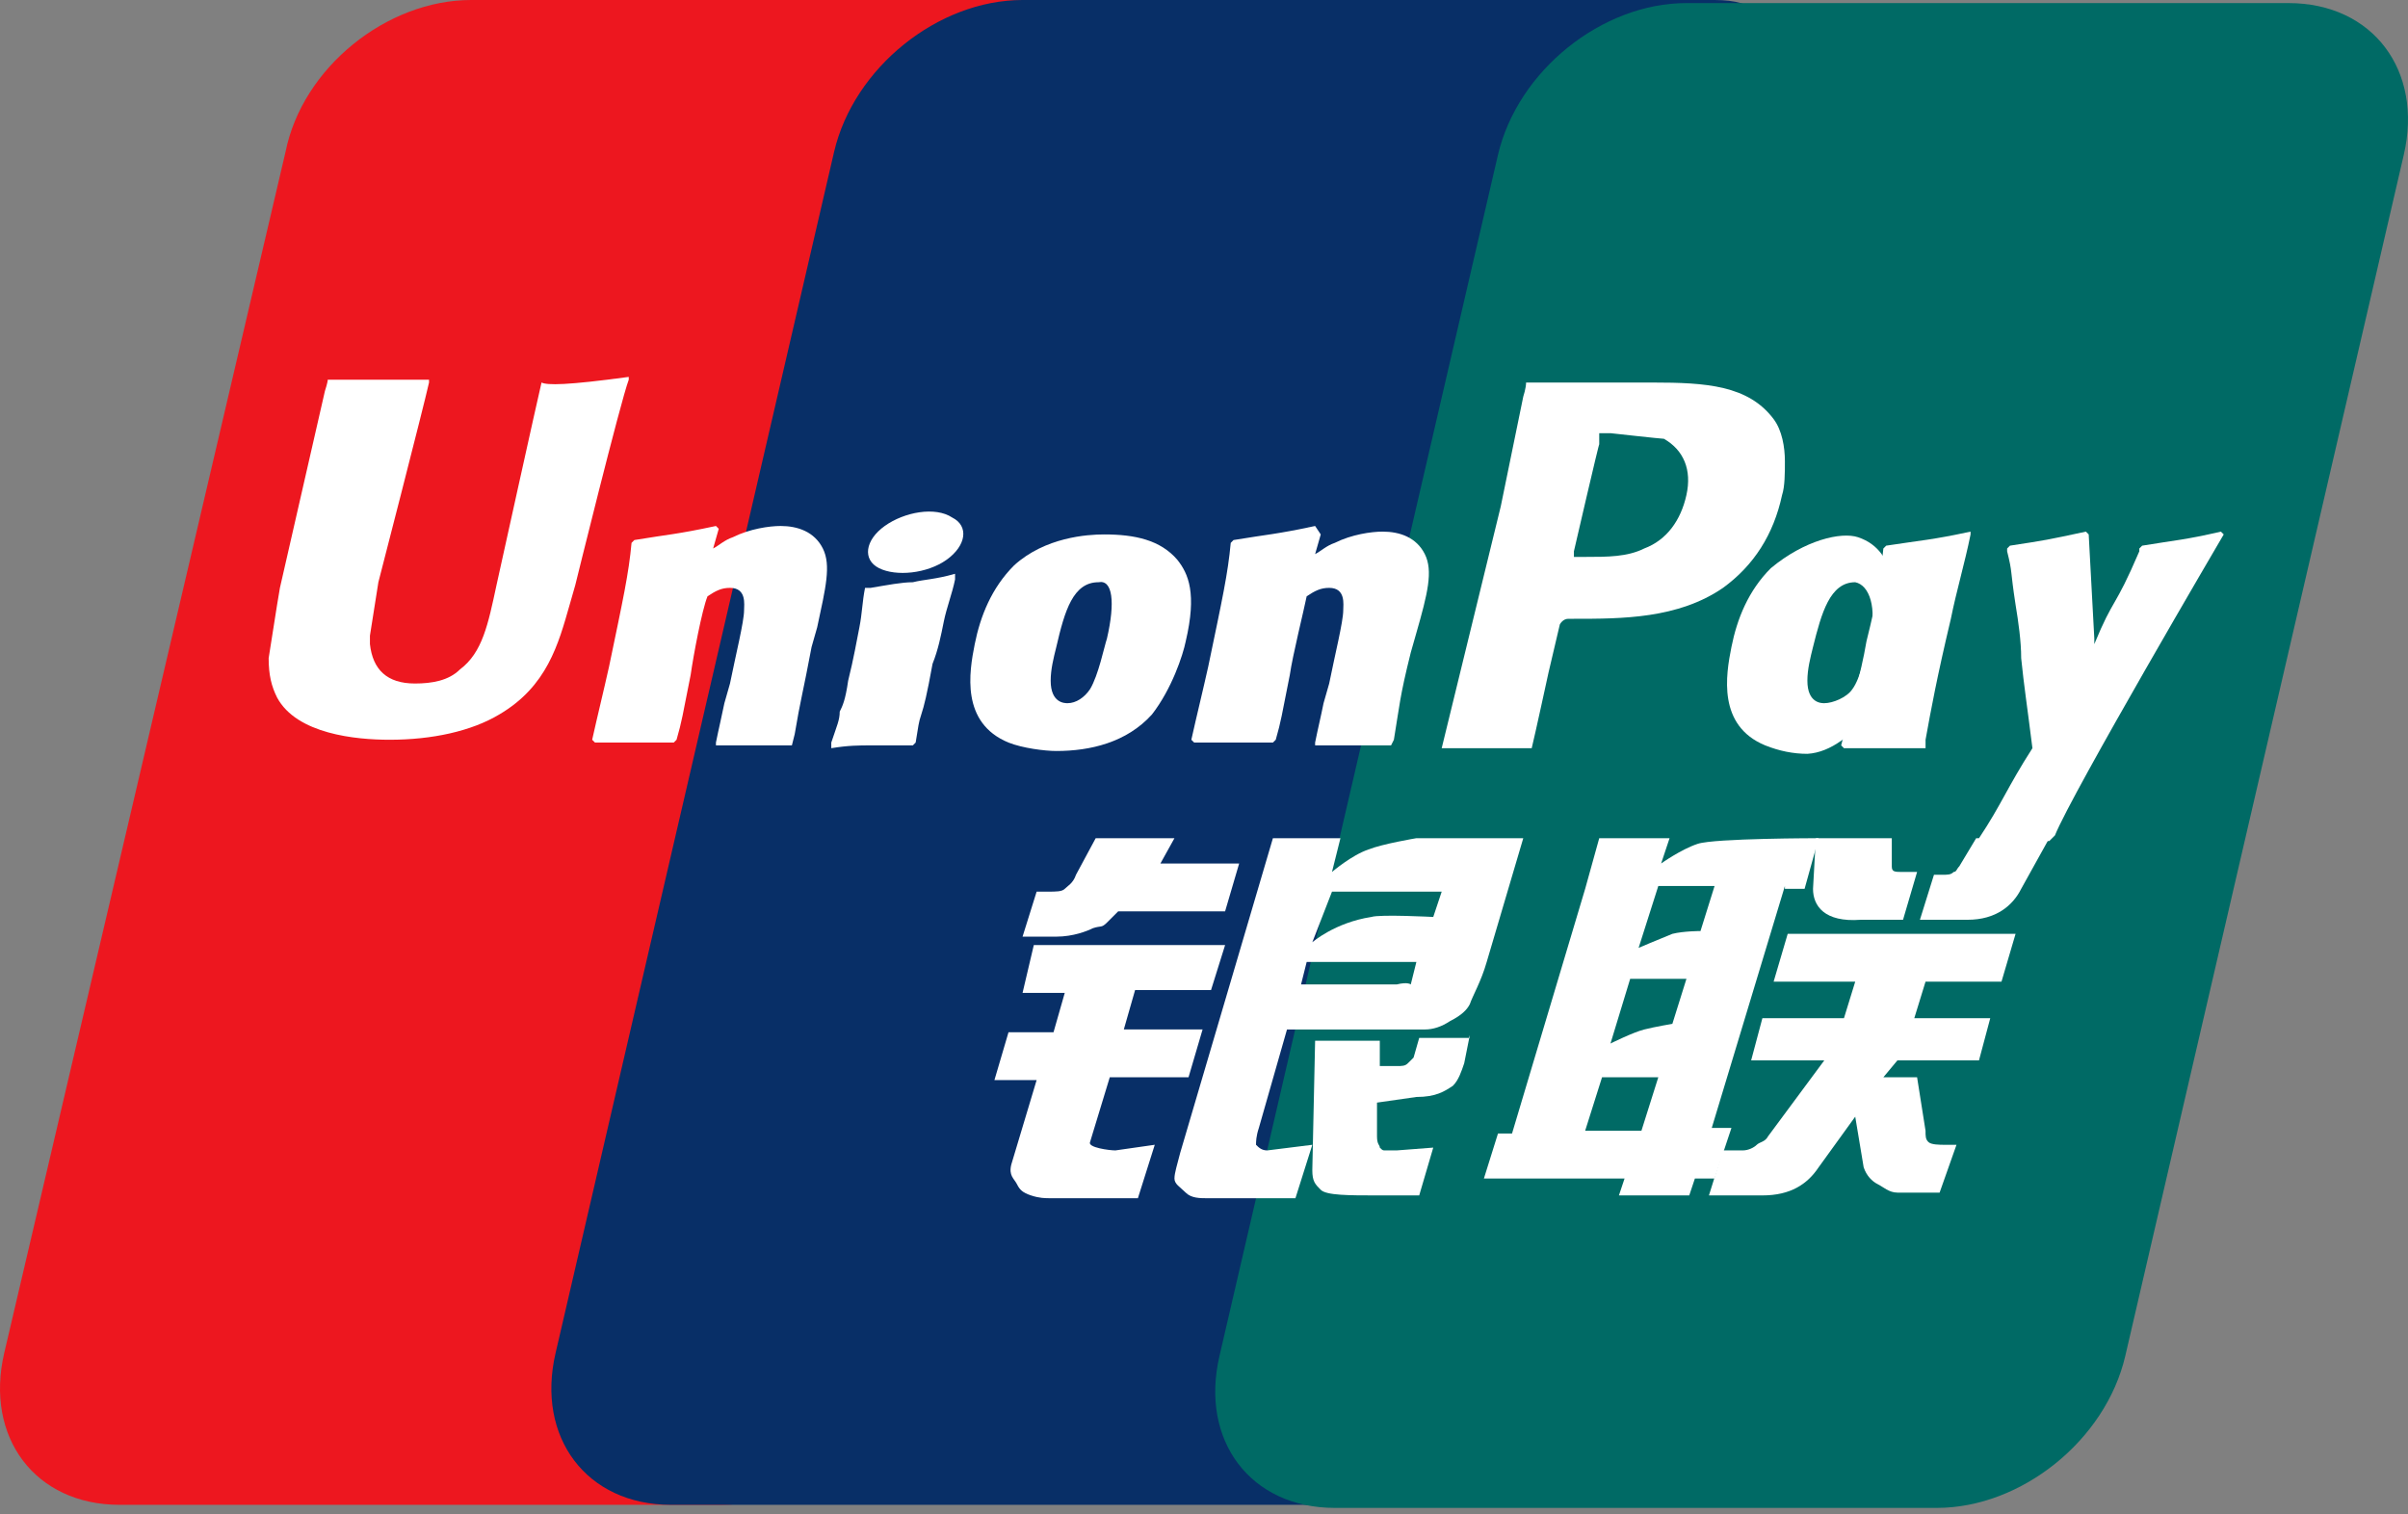 <svg viewBox="0 0 97 61" fill="none" xmlns="http://www.w3.org/2000/svg">
	<rect x="0" y="0" width="97" height="61" fill="#808080" stroke="none"/>
	<path d="M18.981 0H43.231C46.63 0 48.67 2.72 47.877 6.119L36.658 54.505C35.865 57.904 32.466 60.624 29.066 60.624H4.817C1.417 60.624 -0.622 57.904 0.171 54.505L11.502 6.119C12.182 2.72 15.582 0 18.981 0Z" fill="#ED171F" />
	<path d="M41.191 0H69.067C72.466 0 70.88 2.72 70.087 6.119L58.868 54.505C58.075 57.904 58.302 60.624 54.902 60.624H27.027C23.627 60.624 21.587 57.904 22.381 54.505L33.599 6.119C34.392 2.72 37.792 0 41.191 0Z" fill="#082F67" />
	<path d="M67.933 0.124H92.183C95.583 0.124 97.622 2.843 96.829 6.243L85.611 54.629C84.818 58.028 81.418 60.748 78.019 60.748H53.769C50.37 60.748 48.33 58.028 49.123 54.629L60.341 6.243C61.135 2.843 64.534 0.124 67.933 0.124Z" fill="#006A65" />
	<path fill-rule="evenodd" clip-rule="evenodd" d="M63.854 45.553H66.121L66.8 43.4H64.534L63.854 45.553ZM65.667 39.434L64.874 42.04C64.874 42.04 65.781 41.587 66.234 41.474C66.687 41.36 67.367 41.247 67.367 41.247L67.934 39.434H65.667ZM66.8 35.694L66.007 38.187C66.007 38.187 66.8 37.847 67.367 37.621C67.82 37.508 68.5 37.508 68.5 37.508L69.067 35.694H66.8ZM71.9 35.694L68.954 45.44H69.747L69.067 47.479H68.274L68.047 48.159H65.214L65.441 47.479H59.775L60.342 45.666H60.908L63.854 35.808L64.421 33.768H67.254L66.914 34.788C66.914 34.788 67.707 34.221 68.387 33.995C69.067 33.768 73.26 33.768 73.26 33.768L72.693 35.808H71.9V35.694Z" fill="white" />
	<path d="M73.146 33.768H76.206V34.901C76.206 35.128 76.319 35.128 76.659 35.128H77.225L76.659 37.054H74.959C73.486 37.167 73.033 36.488 73.033 35.808L73.146 33.768Z" fill="white" />
	<path d="M73.486 42.72H70.54L70.993 41.02H74.279L74.733 39.547H71.446L72.013 37.621H81.192L80.625 39.547H77.565L77.112 41.02H80.172L79.718 42.72H76.432L75.866 43.4H77.225L77.565 45.553C77.565 45.78 77.565 45.893 77.679 46.006C77.792 46.12 78.132 46.12 78.359 46.12H78.812L78.132 48.046H77.112C76.999 48.046 76.659 48.046 76.432 48.046C76.092 48.046 75.866 47.819 75.639 47.706C75.412 47.593 75.186 47.366 75.073 47.026L74.733 44.986L73.259 47.026C72.806 47.706 72.126 48.159 70.993 48.159H68.84L69.407 46.346H70.2C70.427 46.346 70.653 46.233 70.766 46.12C70.88 46.006 71.106 46.006 71.22 45.78L73.486 42.72Z" fill="white" />
	<path d="M41.644 38.074H49.35L48.783 39.887H45.724L45.27 41.473H48.443L47.877 43.4H44.704L43.911 46.006C43.797 46.233 44.704 46.346 44.931 46.346L46.517 46.119L45.837 48.272H42.324C42.098 48.272 41.871 48.272 41.531 48.159C41.191 48.046 41.078 47.932 40.965 47.706C40.851 47.479 40.625 47.366 40.738 46.913L41.758 43.513H40.058L40.625 41.587H42.438L42.891 40H41.191L41.644 38.074Z" fill="white" />
	<path d="M46.744 34.788H49.916L49.35 36.714H45.044L44.591 37.167C44.364 37.394 44.364 37.281 44.024 37.394C43.797 37.508 43.231 37.734 42.551 37.734H41.191L41.758 35.921H42.211C42.551 35.921 42.778 35.921 42.891 35.808C43.004 35.694 43.231 35.581 43.344 35.241L44.137 33.768H47.31L46.744 34.788Z" fill="white" />
	<path fill-rule="evenodd" clip-rule="evenodd" d="M52.863 37.961C52.863 37.961 53.769 37.167 55.242 36.941C55.582 36.828 57.735 36.941 57.735 36.941L58.075 35.921H53.656L52.863 37.961ZM57.055 38.754H52.636L52.409 39.66H56.262C56.715 39.547 56.829 39.66 56.829 39.66L57.055 38.754ZM51.276 33.768H53.996L53.656 35.128C53.656 35.128 54.449 34.448 55.129 34.221C55.696 33.995 57.055 33.768 57.055 33.768H61.361L59.888 38.754C59.662 39.547 59.322 40.114 59.208 40.454C59.095 40.68 58.868 40.907 58.415 41.134C58.075 41.36 57.735 41.474 57.395 41.474C57.055 41.474 56.715 41.474 56.035 41.474H51.843L50.71 45.44C50.596 45.779 50.596 46.006 50.596 46.12C50.71 46.233 50.823 46.346 51.05 46.346L52.863 46.12L52.183 48.273H50.143C49.463 48.273 49.01 48.273 48.67 48.273C48.33 48.273 47.99 48.273 47.763 48.046C47.537 47.819 47.31 47.706 47.31 47.479C47.31 47.253 47.423 46.913 47.537 46.459L51.276 33.768Z" fill="white" />
	<path d="M59.208 41.7L58.982 42.833C58.868 43.173 58.755 43.513 58.529 43.74C58.188 43.967 57.849 44.193 57.055 44.193L55.469 44.42V45.78C55.469 46.12 55.582 46.12 55.582 46.233C55.696 46.346 55.696 46.346 55.809 46.346H56.262L57.735 46.233L57.169 48.159H55.469C54.336 48.159 53.429 48.159 53.203 47.933C52.976 47.706 52.863 47.593 52.863 47.139L52.976 41.927H55.582V42.947H56.262C56.489 42.947 56.602 42.947 56.715 42.833C56.829 42.72 56.829 42.72 56.942 42.607L57.169 41.813H59.208V41.7Z" fill="white" />
	<path d="M21.814 15.411C21.701 15.864 20.001 23.57 20.001 23.57C19.661 25.156 19.434 26.289 18.528 26.969C18.075 27.422 17.395 27.536 16.715 27.536C15.582 27.536 15.015 26.969 14.902 25.949V25.609L15.242 23.456C15.242 23.456 17.055 16.431 17.282 15.411V15.298C13.882 15.298 13.202 15.298 13.202 15.298C13.202 15.411 13.089 15.751 13.089 15.751L11.276 23.683L11.162 24.363L10.822 26.516C10.822 27.196 10.936 27.649 11.162 28.102C11.956 29.575 14.335 29.802 15.695 29.802C17.395 29.802 18.981 29.462 20.114 28.782C22.041 27.649 22.494 25.949 22.947 24.363L23.174 23.57C23.174 23.57 24.987 16.204 25.327 15.298V15.184C22.834 15.524 22.041 15.524 21.814 15.411Z" fill="white" />
	<path d="M31.899 30.029C30.653 30.029 30.2 30.029 28.84 30.029V29.915C28.953 29.349 29.066 28.895 29.18 28.329L29.406 27.536C29.633 26.402 29.973 25.043 29.973 24.589C29.973 24.363 30.086 23.683 29.406 23.683C29.066 23.683 28.84 23.796 28.5 24.023C28.273 24.589 27.933 26.402 27.82 27.196C27.48 28.895 27.48 29.009 27.253 29.802L27.14 29.915C25.894 29.915 25.44 29.915 23.967 29.915L23.854 29.802C24.081 28.782 24.307 27.876 24.534 26.856C25.1 24.136 25.327 23.116 25.44 21.87L25.554 21.756C26.913 21.53 27.253 21.53 28.84 21.19L28.953 21.303L28.727 22.096C28.953 21.983 29.18 21.756 29.52 21.643C30.2 21.303 30.993 21.19 31.446 21.19C32.126 21.19 32.806 21.417 33.146 22.096C33.486 22.776 33.259 23.683 32.919 25.269L32.693 26.062C32.353 27.876 32.239 28.215 32.013 29.575L31.899 30.029Z" fill="white" />
	<path d="M36.772 30.029C36.092 30.029 35.525 30.029 35.072 30.029C34.619 30.029 34.166 30.029 33.486 30.142V30.029V29.915C33.712 29.235 33.826 29.009 33.826 28.669C33.939 28.442 34.052 28.216 34.166 27.422C34.392 26.516 34.506 25.836 34.619 25.27C34.732 24.703 34.732 24.25 34.846 23.683H34.959H35.072C35.752 23.57 36.319 23.456 36.772 23.456C37.225 23.343 37.678 23.343 38.472 23.116V23.23V23.343C38.358 23.91 38.132 24.476 38.018 25.043C37.905 25.609 37.792 26.176 37.565 26.743C37.339 27.989 37.225 28.442 37.112 28.782C36.998 29.122 36.998 29.235 36.885 29.915L36.772 30.029Z" fill="white" />
	<path d="M44.591 25.723C44.477 26.063 44.251 27.196 43.911 27.762C43.684 28.102 43.344 28.329 43.004 28.329C42.891 28.329 42.324 28.329 42.324 27.422C42.324 26.969 42.438 26.516 42.551 26.063C42.891 24.59 43.231 23.456 44.251 23.456C44.817 23.343 44.931 24.25 44.591 25.723ZM47.764 25.836C48.217 23.91 47.877 23.116 47.424 22.55C46.744 21.757 45.724 21.53 44.477 21.53C43.797 21.53 42.098 21.643 40.851 22.776C39.945 23.683 39.492 24.816 39.265 25.949C39.038 27.082 38.698 29.122 40.625 29.915C41.191 30.142 42.098 30.255 42.551 30.255C43.911 30.255 45.384 29.915 46.404 28.782C47.197 27.762 47.65 26.403 47.764 25.836Z" fill="white" />
	<path d="M77.566 30.142C76.092 30.142 75.639 30.142 74.279 30.142L74.166 30.029C74.506 28.669 74.959 27.196 75.186 25.836C75.639 24.023 75.752 23.23 75.866 22.097L75.979 21.983C77.452 21.757 77.792 21.757 79.379 21.417V21.53C79.152 22.663 78.812 23.796 78.585 24.93C78.019 27.309 77.792 28.556 77.566 29.802V30.142Z" fill="white" />
	<path d="M75.299 25.836C75.186 26.176 74.959 27.309 74.619 27.762C74.393 28.102 73.826 28.329 73.486 28.329C73.373 28.329 72.806 28.329 72.806 27.422C72.806 26.969 72.92 26.516 73.033 26.063C73.373 24.703 73.713 23.456 74.733 23.456C75.299 23.57 75.639 24.476 75.299 25.836ZM78.245 25.949C78.699 24.136 76.999 25.836 76.659 25.156C76.206 24.25 76.546 22.21 74.846 21.643C74.166 21.417 72.693 21.757 71.333 22.89C70.427 23.796 69.973 24.93 69.747 26.063C69.52 27.196 69.18 29.235 71.107 30.029C71.673 30.255 72.24 30.369 72.806 30.369C74.733 30.255 76.206 27.422 77.226 26.289C77.906 25.269 78.132 26.516 78.245 25.949Z" fill="white" />
	<path d="M56.035 30.029C54.789 30.029 54.449 30.029 52.976 30.029V29.915C53.089 29.349 53.203 28.895 53.316 28.329L53.543 27.536C53.769 26.402 54.109 25.043 54.109 24.589C54.109 24.363 54.222 23.683 53.543 23.683C53.203 23.683 52.976 23.796 52.636 24.023C52.523 24.589 52.069 26.402 51.956 27.196C51.616 28.895 51.616 29.009 51.39 29.802L51.276 29.915C50.03 29.915 49.577 29.915 48.103 29.915L47.99 29.802C48.217 28.782 48.443 27.876 48.67 26.856C49.237 24.136 49.463 23.116 49.577 21.87L49.69 21.756C51.05 21.53 51.39 21.53 52.976 21.19L53.203 21.53L52.976 22.323C53.203 22.21 53.429 21.983 53.769 21.87C54.449 21.53 55.242 21.417 55.696 21.417C56.376 21.417 57.055 21.643 57.395 22.323C57.735 23.003 57.509 23.91 57.055 25.496L56.829 26.289C56.376 28.102 56.376 28.442 56.149 29.802L56.035 30.029Z" fill="white" />
	<path d="M66.574 15.411H65.554C62.948 15.411 61.815 15.411 61.474 15.411C61.474 15.637 61.361 15.977 61.361 15.977L60.455 20.397C60.455 20.397 58.188 29.689 58.075 30.142C60.341 30.142 61.361 30.142 61.701 30.142C61.815 29.689 62.381 27.082 62.381 27.082L62.834 25.156C62.834 25.156 62.948 24.929 63.174 24.929H63.401C65.327 24.929 67.594 24.929 69.407 23.683C70.653 22.776 71.446 21.53 71.786 19.944C71.9 19.604 71.9 19.037 71.9 18.584C71.9 18.017 71.786 17.337 71.446 16.884C70.427 15.524 68.727 15.411 66.574 15.411ZM67.933 19.944C67.707 20.963 67.14 21.757 66.234 22.096C65.554 22.436 64.761 22.436 63.854 22.436H63.401V22.21C63.401 22.21 64.421 17.791 64.421 17.904V17.677V17.451H64.874C64.874 17.451 66.914 17.677 67.027 17.677C67.82 18.131 68.16 18.924 67.933 19.944Z" fill="white" />
	<path d="M89.577 21.53L89.464 21.417C87.991 21.757 87.651 21.757 86.291 21.983L86.177 22.097C86.177 22.097 86.177 22.097 86.177 22.21C85.158 24.59 85.158 24.023 84.364 25.949C84.364 25.836 84.364 25.836 84.364 25.723L84.138 21.53L84.025 21.417C82.438 21.757 82.438 21.757 80.965 21.983L80.852 22.097V22.21C81.078 23.116 80.965 22.89 81.192 24.363C81.305 25.043 81.418 25.836 81.418 26.516C81.532 27.649 81.645 28.329 81.871 30.142C80.852 31.729 80.625 32.408 79.719 33.768V33.882C81.192 33.882 81.418 33.882 82.551 33.882L82.778 33.655C83.458 31.955 89.577 21.53 89.577 21.53Z" fill="white" />
	<path d="M38.132 22.55C38.925 21.983 39.038 21.19 38.358 20.85C37.678 20.397 36.432 20.623 35.639 21.19C34.845 21.757 34.732 22.55 35.412 22.89C36.092 23.23 37.338 23.116 38.132 22.55Z" fill="white" />
	<path d="M82.551 33.768L81.418 35.808C81.078 36.488 80.398 37.054 79.265 37.054H77.339L77.905 35.241H78.245C78.472 35.241 78.585 35.241 78.698 35.128C78.812 35.128 78.812 35.014 78.925 34.901L79.605 33.768H82.551Z" fill="white" />
</svg>